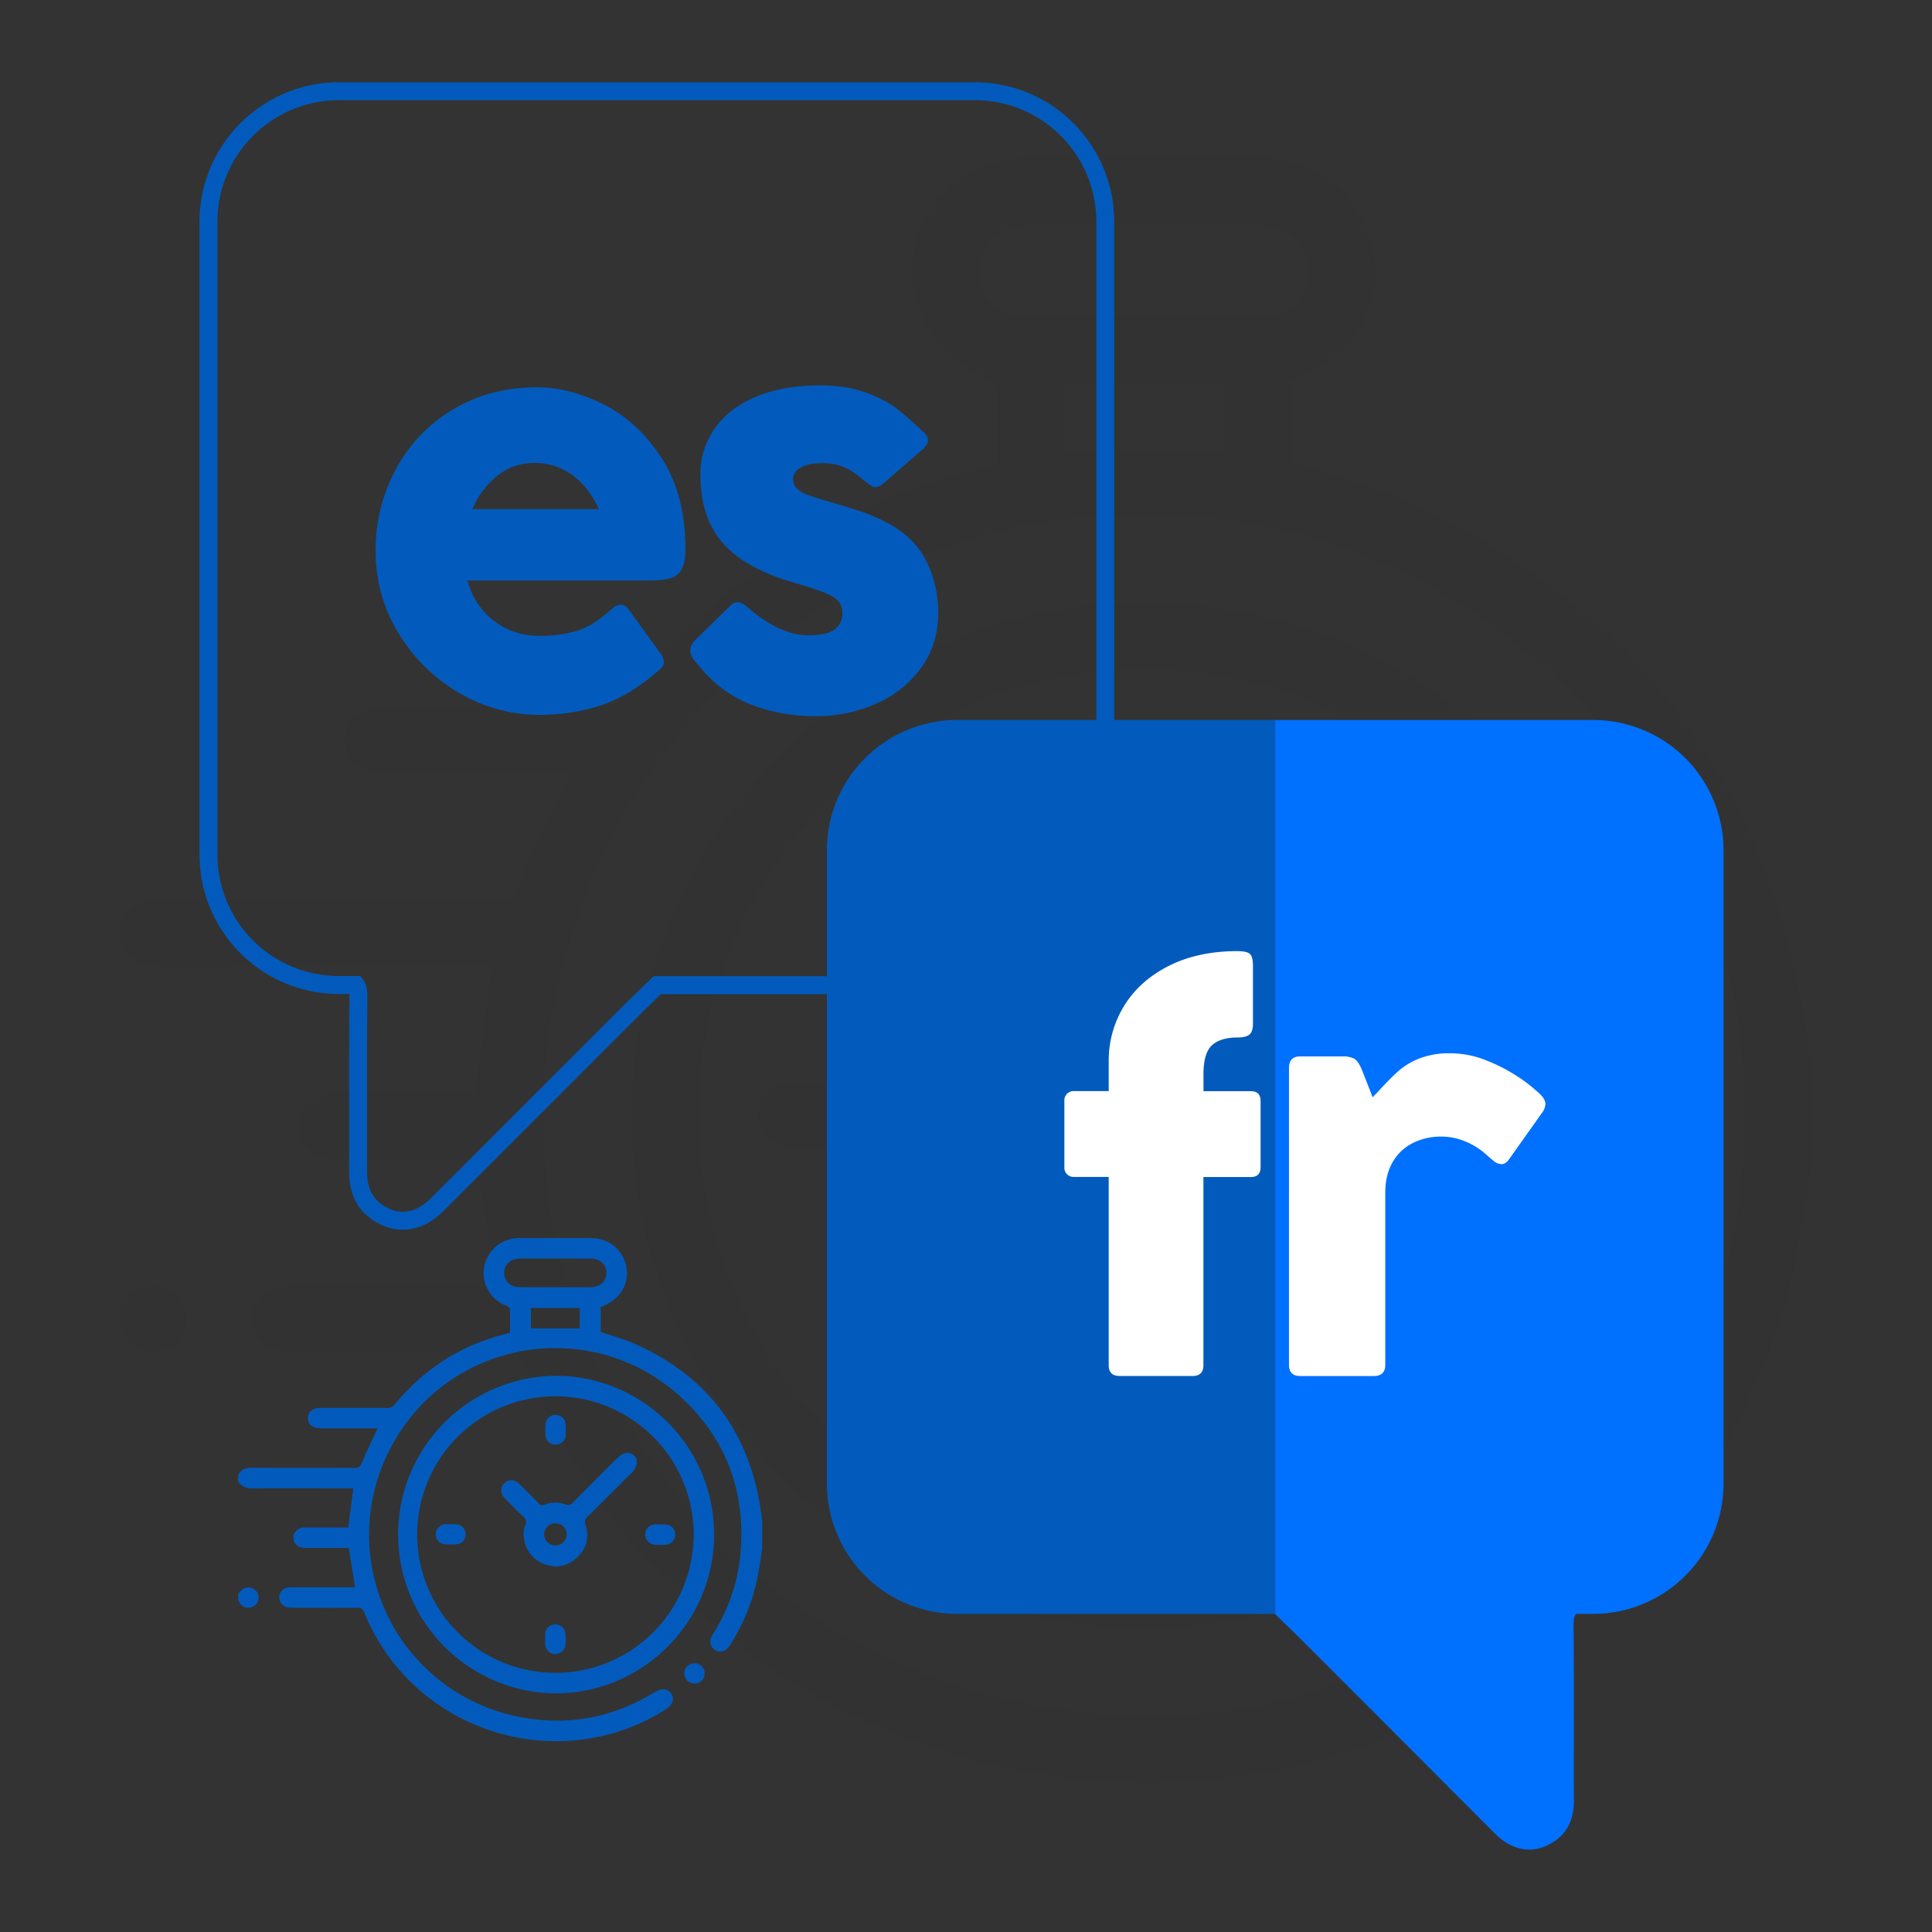 <svg id="Capa_1" data-name="Capa 1" xmlns="http://www.w3.org/2000/svg" viewBox="0 0 1080 1080"><rect x="0" y="0" width="1080" height="1080" fill="#333333" stroke="none"/><defs><style>.cls-1{opacity:0.07;}.cls-2{fill:#1b1e21;}.cls-3{fill:#025bbc;}.cls-4{fill:#0070ff;}.cls-5{fill:#fff;}</style></defs><title>es-fr-express-traducciones-canada-</title><g class="cls-1"><path class="cls-2" d="M67.21,516.73C71.76,506.41,79.72,503,90.85,503c62.16.32,124.32,0,186.48.32,6.92,0,9.94-2,12.65-8.53,7.64-18.41,16.43-36.34,24.78-54.46,1.11-2.41,2.35-4.77,4.16-8.45h-41.4q-30.47,0-60.93,0c-14.89,0-23.69-7-23.5-18.62s9-18.29,24-18.29c39.69,0,79.39-.14,119.09.12,6.11,0,9.95-1.84,13.87-6.61,52.84-64.31,119.45-107.07,200.43-127.1,2.32-.57,4.56-1.51,7.42-2.46,0-14,.38-27.83-.35-41.61-.13-2.55-4.32-5.9-7.35-7.14C505.33,191.89,496.1,133.75,533.39,103c12.14-10,26.32-14.32,41.89-14.33,42.77,0,85.55-.16,128.32,0,33.23.15,58.37,21,64.07,52.47,5.5,30.41-11.38,58.28-42.47,70.16-1.14.44-2.28.9-3.78,1.5v45c21.57,7.47,43.36,13.23,63.64,22.35C913.18,337.8,987.77,436.55,1009.48,575.3c1.18,7.55,2.21,15.13,3.31,22.7v51.71c-3.06,18.42-5.44,37-9.31,55.22-9,42.51-25.67,82-49,118.67-6.9,10.86-17.28,14-26.61,8.37-9.54-5.8-11.54-16.9-4.45-28.14,27.69-43.91,45.16-91.61,50-143.21,10-107-21.13-200.69-98-276.3C709.9,221.43,435.26,269.93,336.1,479.84c-93.49,197.92,22.26,429.88,238.52,472.67,86,17,166.91,2.29,242-43.33,15.14-9.2,25.61-8.59,32.09,2.19,6.17,10.27,2,20.16-12.28,29.06C641.58,1061.9,381.62,977.86,295,765.2c-2.87-7-6.11-9.71-13.91-9.62-37.85.44-75.7.22-113.56.17a66.11,66.11,0,0,1-12-.71,18.08,18.08,0,0,1-.62-35.26,57.09,57.09,0,0,1,11.92-.9q50.32-.09,100.64,0H278c-3.83-23.76-7.51-46.64-11.42-71h-8.95c-23.08,0-46.16.06-69.24,0-12.84-.05-21.08-7.11-21.36-18-.29-11.18,8.22-18.85,21.39-18.9,25.81-.09,51.62,0,77.56,0,3-23.61,6-46.63,9.1-70.8H264.57c-56.93,0-113.87-.19-170.8.16-11.3.07-20.39-2.57-26.56-12.47Zm572.3-339.48c21.21,0,42.42.11,63.62,0,17-.11,28.72-10.78,28.69-25.74S720.09,125.67,703,125.6q-63.62-.24-127.23,0c-17.09.07-28.52,10.79-28.5,26,0,15.33,11.24,25.54,28.6,25.65C597.1,177.35,618.31,177.25,639.51,177.25Zm-44.09,74.41h88.17V214.75H595.42Z"/><path class="cls-2" d="M67.21,731c1.29-1.6,2.56-3.2,3.87-4.78,7.23-8.74,19.68-9.6,27.47-1.9a18.17,18.17,0,0,1-.81,26.84c-8.18,7.14-20.74,5.5-27.24-3.62-1.23-1.72-2.2-3.64-3.29-5.46Z"/><path class="cls-2" d="M640.1,337c158.5.47,286.34,128.74,286,287-.34,158-129.52,286.65-287.2,286-158.1-.67-286.17-129.68-285.54-287.65S482.54,336.56,640.1,337ZM889.17,623.8c.16-137.87-110.95-249.35-249-249.83-137.51-.47-249.62,111.22-249.88,249C390,760.44,501.81,872.71,639.3,873S889,761.3,889.17,623.8Z"/><path class="cls-2" d="M872.25,873.66a18,18,0,0,1,18.47-17.77,18.24,18.24,0,1,1-.9,36.46A18,18,0,0,1,872.25,873.66Z"/><path class="cls-2" d="M582.09,622.12c.7-4.13.41-9.88,2.71-14.26,4.45-8.47.82-13.2-5.1-18.68-10.61-9.82-20.67-20.24-30.76-30.61-8.91-9.16-9.29-20-1.32-27.75,7.52-7.28,18.58-6.86,27.18,1.51Q592.32,549.4,609.34,567c3.43,3.55,6.16,4.54,11.11,2.61a51.58,51.58,0,0,1,37.9-.22c5.73,2.18,8.73.73,12.6-3.18,27.48-27.78,55-55.56,83-82.76,4.37-4.24,11.8-7.85,17.51-7.44,5.21.37,12.47,5.65,14.3,10.48,2,5.25.22,13.23-2.57,18.64-3,5.75-9,9.92-13.83,14.7-23.92,24-47.77,48-71.88,71.74-4.39,4.32-5.71,7.63-3.6,14.13,7.54,23.28,2,44.09-16.23,60.32-17.9,16-38.9,19.44-61,9.65C594.31,665.71,583.55,647.44,582.09,622.12Zm57.57-18.92a20.08,20.08,0,0,0-20.24,20.5,20.32,20.32,0,0,0,40.63-.15A20.1,20.1,0,0,0,639.66,603.2Z"/><path class="cls-2" d="M658.24,434.15c0,3.36.23,6.75,0,10.09-.75,9.27-7.45,16.14-16.32,17-9.2.94-18.21-4.82-19.6-14.2a92.4,92.4,0,0,1-.18-24.64c1.19-9.47,9.74-15.33,19.16-14.76s16.23,7.52,17,17.29C658.44,428,658.25,431.09,658.24,434.15Z"/><path class="cls-2" d="M828.82,605.27c2.76,0,5.52-.11,8.27,0,10.53.51,18.26,8,18.56,17.78s-7.13,18-17.53,18.89a120.73,120.73,0,0,1-18.34,0c-11.1-.75-18.25-8.71-17.86-19.27.37-10.1,7.71-17,18.64-17.47C823.31,605.16,826.07,605.26,828.82,605.27Z"/><path class="cls-2" d="M621.17,812c0-2.75-.11-5.51,0-8.26.56-10.55,8-18.17,17.92-18.39s18,7.12,18.78,17.61a124.74,124.74,0,0,1,0,18.34c-.72,10.5-8.7,18-18.47,18-10.11,0-17.81-8-18.27-19C621.07,817.5,621.16,814.74,621.17,812Z"/><path class="cls-2" d="M451,604.64c3.69.17,7.41.06,11.05.54a17.5,17.5,0,0,1,15.52,16.74c.52,9.35-4.85,17.52-14,18.78a98.55,98.55,0,0,1-24.75.13c-9.14-1.1-15.22-9.48-14.9-18.3.34-9.29,7.26-16.53,17-17.47,3.35-.33,6.76,0,10.14,0Z"/></g><path class="cls-3" d="M225.15,687.44a27.77,27.77,0,0,1-11.57-2.58c-12.19-5.5-18.39-15.49-18.39-29.69,0-11.88,0-24,0-35.66,0-20.45-.06-41.6.18-62.38,0-.59,0-1.08,0-1.49h-6a77.93,77.93,0,0,1-77.85-77.85v-354A78.06,78.06,0,0,1,189.48,46H545a77.93,77.93,0,0,1,77.85,77.85v354A77.94,77.94,0,0,1,545,555.74H369.45c-5.31,5.14-10.76,10.43-16,15.7l-34.89,34.91c-23.17,23.19-47.13,47.17-70.7,70.67C241,683.89,233.08,687.44,225.15,687.44ZM189.48,56a68,68,0,0,0-67.95,67.76v354a67.93,67.93,0,0,0,67.85,67.85h12l1.5,1.91c2.2,2.8,2.49,6.44,2.49,9.64-.24,20.77-.21,41.89-.18,62.31,0,11.7,0,23.8,0,35.69,0,10.17,4,16.71,12.52,20.56,7.65,3.49,15.83,1.42,23.06-5.8,23.56-23.5,47.52-47.48,70.68-70.67l34.89-34.91c5.82-5.82,11.81-11.62,17.61-17.23l1.46-1.4H545a67.92,67.92,0,0,0,67.85-67.85v-354A67.92,67.92,0,0,0,545,56Z"/><path class="cls-3" d="M346.91,338.11a5,5,0,0,1,4.09,2l17.93,24.79a8.52,8.52,0,0,1,2.19,5.1,5.75,5.75,0,0,1-2.48,4.38q-16.33,14.43-32.52,19.83a108.72,108.72,0,0,1-34.55,5.39,87.68,87.68,0,0,1-45.06-12.39,95.18,95.18,0,0,1-33.83-33.39A87,87,0,0,1,210,308.08,94.62,94.62,0,0,1,221.45,262a85.76,85.76,0,0,1,32-33.24q20.57-12.25,46.66-12.25,18.38,0,37.55,9.69T370,256.31q13.13,20.42,13.13,50.6,0,7.57-2.05,11.3a10.33,10.33,0,0,1-6.34,5q-4.31,1.31-12.47,1.31H261.32a42,42,0,0,0,8.32,16.33,39.43,39.43,0,0,0,14.07,10.79,41.45,41.45,0,0,0,17.57,3.79,71.73,71.73,0,0,0,17.86-1.89,44.13,44.13,0,0,0,11.44-4.45,71,71,0,0,0,9.19-6.78q2.33-2,3.5-2.92A5.61,5.61,0,0,1,346.91,338.11ZM278,266a46.18,46.18,0,0,0-13.93,18.59h70.72q-5.69-12.39-14.94-19.1a35.51,35.51,0,0,0-21.36-6.71A32.15,32.15,0,0,0,278,266Z"/><path class="cls-3" d="M385.87,363.63q0-3.06,2.91-6l19.69-19.25a5.31,5.31,0,0,1,3.79-1.75q2.33,0,5.39,2.63,18.23,15.9,34.27,15.89,10.35,0,14.65-3.28a10.81,10.81,0,0,0,4.31-9.11,9.86,9.86,0,0,0-2.19-6.64q-2.19-2.55-7.73-4.81t-17.64-5.76q-27-7.87-39.37-22.09t-12.4-38a44.27,44.27,0,0,1,7.88-25.81q7.88-11.37,23-17.79t35.95-6.41q14.43,0,25.07,3.79t17,8.6q6.35,4.81,15.09,13,3.21,2.77,3.21,5.25t-3.35,5.39l-21.44,18.67q-2.62,2.18-4.52,2.18c-1.26,0-2.82-.77-4.66-2.33q-4.82-3.93-7.73-6a30.16,30.16,0,0,0-17.35-5.1q-7.87,0-12.1,2.48c-2.83,1.65-4.23,3.69-4.23,6.12a7.63,7.63,0,0,0,1.89,5.4,15.5,15.5,0,0,0,5.91,3.57q4,1.53,12.9,4.15,10.2,2.93,15.75,4.82,25.51,8.44,35.07,23.25t9.55,33.9q0,17.65-9.55,30.77a61,61,0,0,1-25.23,20.05,82,82,0,0,1-33.46,6.92,99.75,99.75,0,0,1-37-6.7q-17-6.71-30-23.19C387,368.05,385.87,365.77,385.87,363.63Z"/><path class="cls-3" d="M712.86,402.48H535.09a72.87,72.87,0,0,0-72.85,72.85v354a72.87,72.87,0,0,0,72.85,72.85H712.86Z"/><path class="cls-4" d="M890.62,402.48H712.86V902.19h-.19c5.88,5.7,11.76,11.39,17.54,17.17Q783,972.16,835.7,1025c8.72,8.73,19.06,11.2,28.64,6.83,10.72-4.83,15.47-13.37,15.47-25.13-.1-32.63.18-65.36-.19-98,0-3.13.37-5.22,1.42-6.55h9.58a72.87,72.87,0,0,0,72.85-72.85v-354A72.87,72.87,0,0,0,890.62,402.48Z"/><path class="cls-5" d="M600.39,657.91a5.14,5.14,0,0,1-5.4-5.54V615.48a5.13,5.13,0,0,1,5.4-5.54h19.39V593.31a58.21,58.21,0,0,1,8.6-31Q637,548.26,653.24,540t38.28-8.31c3.69,0,6.1.53,7.21,1.6s1.68,3.26,1.68,6.56v32.37q0,4.53-2,6.12c-1.36,1.08-3.5,1.61-6.42,1.61q-9.76,0-14.5,4.37t-4.74,16.19v9.48h26.53c3.6,0,5.4,1.84,5.4,5.54v36.89q0,5.53-5.4,5.54H672.71V763.18c0,4-2,6-6,6H625.9q-6.12,0-6.12-6V657.91Z"/><path class="cls-5" d="M726.82,590.54h23.91a13.08,13.08,0,0,1,6.2,1.24c1.5.83,2.94,2.85,4.3,6.05l6.12,15.61a20,20,0,0,1,2.33-2.48q7-7.73,11.89-12.11a39.83,39.83,0,0,1,12-7.21,46,46,0,0,1,17.06-2.85A54.22,54.22,0,0,1,831.44,593a96.47,96.47,0,0,1,17.64,9.26A89,89,0,0,1,860.23,611q3.64,3.21,3.65,6.12a8.81,8.81,0,0,1-2,5.1L843.61,648q-1.89,2.78-4.37,2.77a7.4,7.4,0,0,1-4.52-2q-.59-.44-5-4.3a39,39,0,0,0-10.87-6.49,34.36,34.36,0,0,0-13.12-2.62,35,35,0,0,0-15.89,3.57,26.75,26.75,0,0,0-11.3,10.64q-4.15,7.08-4.16,17.14v96.23q0,6.27-6.41,6.27H726.82q-6.27,0-6.27-6.27V597Q720.55,590.54,726.82,590.54Z"/><path class="cls-3" d="M133.12,824.73c1.41-3.2,3.87-4.26,7.32-4.24,19.26.1,38.51,0,57.77.1,2.14,0,3.08-.63,3.92-2.64,2.37-5.71,5.09-11.26,7.68-16.88.34-.74.72-1.47,1.29-2.61H179.39c-4.61,0-7.34-2.17-7.28-5.77s2.81-5.66,7.45-5.66c12.3,0,24.6,0,36.89,0a4.94,4.94,0,0,0,4.3-2c16.37-19.93,37-33.17,62.09-39.38.72-.18,1.42-.46,2.3-.76,0-4.33.12-8.62-.1-12.89-.05-.79-1.34-1.83-2.28-2.21a19.47,19.47,0,0,1-5.22-33.23,19.79,19.79,0,0,1,13-4.44c13.26,0,26.51-.05,39.76,0,10.29,0,18.08,6.5,19.85,16.26,1.7,9.42-3.53,18-13.16,21.74-.36.13-.71.28-1.17.46v14c6.68,2.31,13.43,4.1,19.71,6.92,39.69,17.85,62.8,48.44,69.53,91.42.36,2.34.68,4.69,1,7v16c-.94,5.7-1.68,11.45-2.88,17.11A111.14,111.14,0,0,1,408,919.8c-2.14,3.36-5.36,4.34-8.25,2.59s-3.57-5.23-1.37-8.72a99.92,99.92,0,0,0,15.48-44.36c3.1-33.15-6.55-62.18-30.35-85.6-51.29-50.46-136.37-35.44-167.09,29.59a103.67,103.67,0,0,0,73.89,146.43c26.63,5.27,51.71.71,75-13.42,4.69-2.85,7.94-2.66,10,.68,1.91,3.18.61,6.24-3.81,9-60.36,37.63-140.89,11.6-167.74-54.28-.89-2.18-1.89-3-4.31-3-11.72.13-23.45.06-35.18,0a20.78,20.78,0,0,1-3.7-.22,5.6,5.6,0,0,1-.19-10.93,17.45,17.45,0,0,1,3.69-.27q15.59,0,31.18,0h3.25c-1.18-7.36-2.32-14.44-3.54-22H192.1c-7.15,0-14.3,0-21.45,0-4,0-6.53-2.21-6.62-5.58s2.55-5.83,6.63-5.85c8,0,16,0,24,0L197.51,832h-3.25c-17.64,0-35.28-.06-52.92,0-3.5,0-6.31-.8-8.22-3.87ZM310.41,719.56c6.57,0,13.14,0,19.71,0,5.27,0,8.9-3.34,8.89-8s-3.64-8-8.92-8q-19.71-.07-39.41,0c-5.3,0-8.84,3.35-8.83,8.05s3.48,7.91,8.86,7.94C297.27,719.59,303.84,719.56,310.41,719.56Zm-13.66,23.05h27.32V731.18H296.75Z"/><path class="cls-3" d="M133.12,891.1l1.19-1.48a5.73,5.73,0,0,1,8.52-.59,5.64,5.64,0,0,1-.26,8.32,5.73,5.73,0,0,1-8.44-1.12c-.38-.54-.68-1.13-1-1.7Z"/><path class="cls-3" d="M310.59,769.06A88.72,88.72,0,0,1,399.2,858c-.1,48.95-40.13,88.81-89,88.6a88.75,88.75,0,0,1,.36-177.49Zm77.17,88.84a77.28,77.28,0,1,0-77.41,77.21A77.26,77.26,0,0,0,387.76,857.9Z"/><path class="cls-3" d="M382.52,935.3a5.57,5.57,0,0,1,5.72-5.5,5.65,5.65,0,1,1-.28,11.29A5.57,5.57,0,0,1,382.52,935.3Z"/><path class="cls-3" d="M292.62,857.38c.22-1.28.13-3.06.84-4.42,1.38-2.62.26-4.09-1.58-5.79-3.28-3-6.4-6.27-9.52-9.48-2.77-2.84-2.88-6.2-.42-8.59s5.76-2.13,8.43.46q5.43,5.3,10.7,10.74a2.69,2.69,0,0,0,3.44.81,16,16,0,0,1,11.74-.07c1.77.67,2.7.22,3.9-1,8.52-8.6,17-17.21,25.73-25.64a8.08,8.08,0,0,1,5.43-2.3,6.12,6.12,0,0,1,4.43,3.25c.61,1.62.07,4.1-.8,5.77s-2.8,3.07-4.28,4.56c-7.41,7.42-14.8,14.86-22.27,22.22a3.61,3.61,0,0,0-1.12,4.38c2.34,7.21.62,13.65-5,18.68s-12.05,6-18.89,3S293.08,865.22,292.62,857.38Zm17.84-5.86a6.22,6.22,0,0,0-6.27,6.35,6.3,6.3,0,0,0,12.59,0A6.23,6.23,0,0,0,310.46,851.52Z"/><path class="cls-3" d="M316.22,799.15c0,1,.07,2.09,0,3.12a5.61,5.61,0,0,1-5.05,5.28,5.43,5.43,0,0,1-6.08-4.4,28.25,28.25,0,0,1-.05-7.63A5.39,5.39,0,0,1,311,791a5.55,5.55,0,0,1,5.26,5.35C316.28,797.25,316.22,798.2,316.22,799.15Z"/><path class="cls-3" d="M369.06,852.16c.85,0,1.71,0,2.56,0a5.68,5.68,0,0,1,.32,11.36,38.46,38.46,0,0,1-5.68,0,5.6,5.6,0,0,1-5.53-6c.11-3.12,2.38-5.26,5.77-5.41C367.35,852.13,368.21,852.16,369.06,852.16Z"/><path class="cls-3" d="M304.73,916.2c0-.85,0-1.71,0-2.56a5.69,5.69,0,0,1,11.37-.24,39.88,39.88,0,0,1,0,5.68,5.76,5.76,0,0,1-5.72,5.58c-3.14,0-5.52-2.49-5.67-5.9C304.7,917.91,304.73,917.05,304.73,916.2Z"/><path class="cls-3" d="M252,852c1.14,0,2.29,0,3.42.16a5.42,5.42,0,0,1,4.81,5.19c.16,2.9-1.5,5.42-4.35,5.81a30.29,30.29,0,0,1-7.67,0,5.42,5.42,0,0,1-4.62-5.67,5.63,5.63,0,0,1,5.27-5.42c1-.1,2.09,0,3.14,0Z"/></svg>